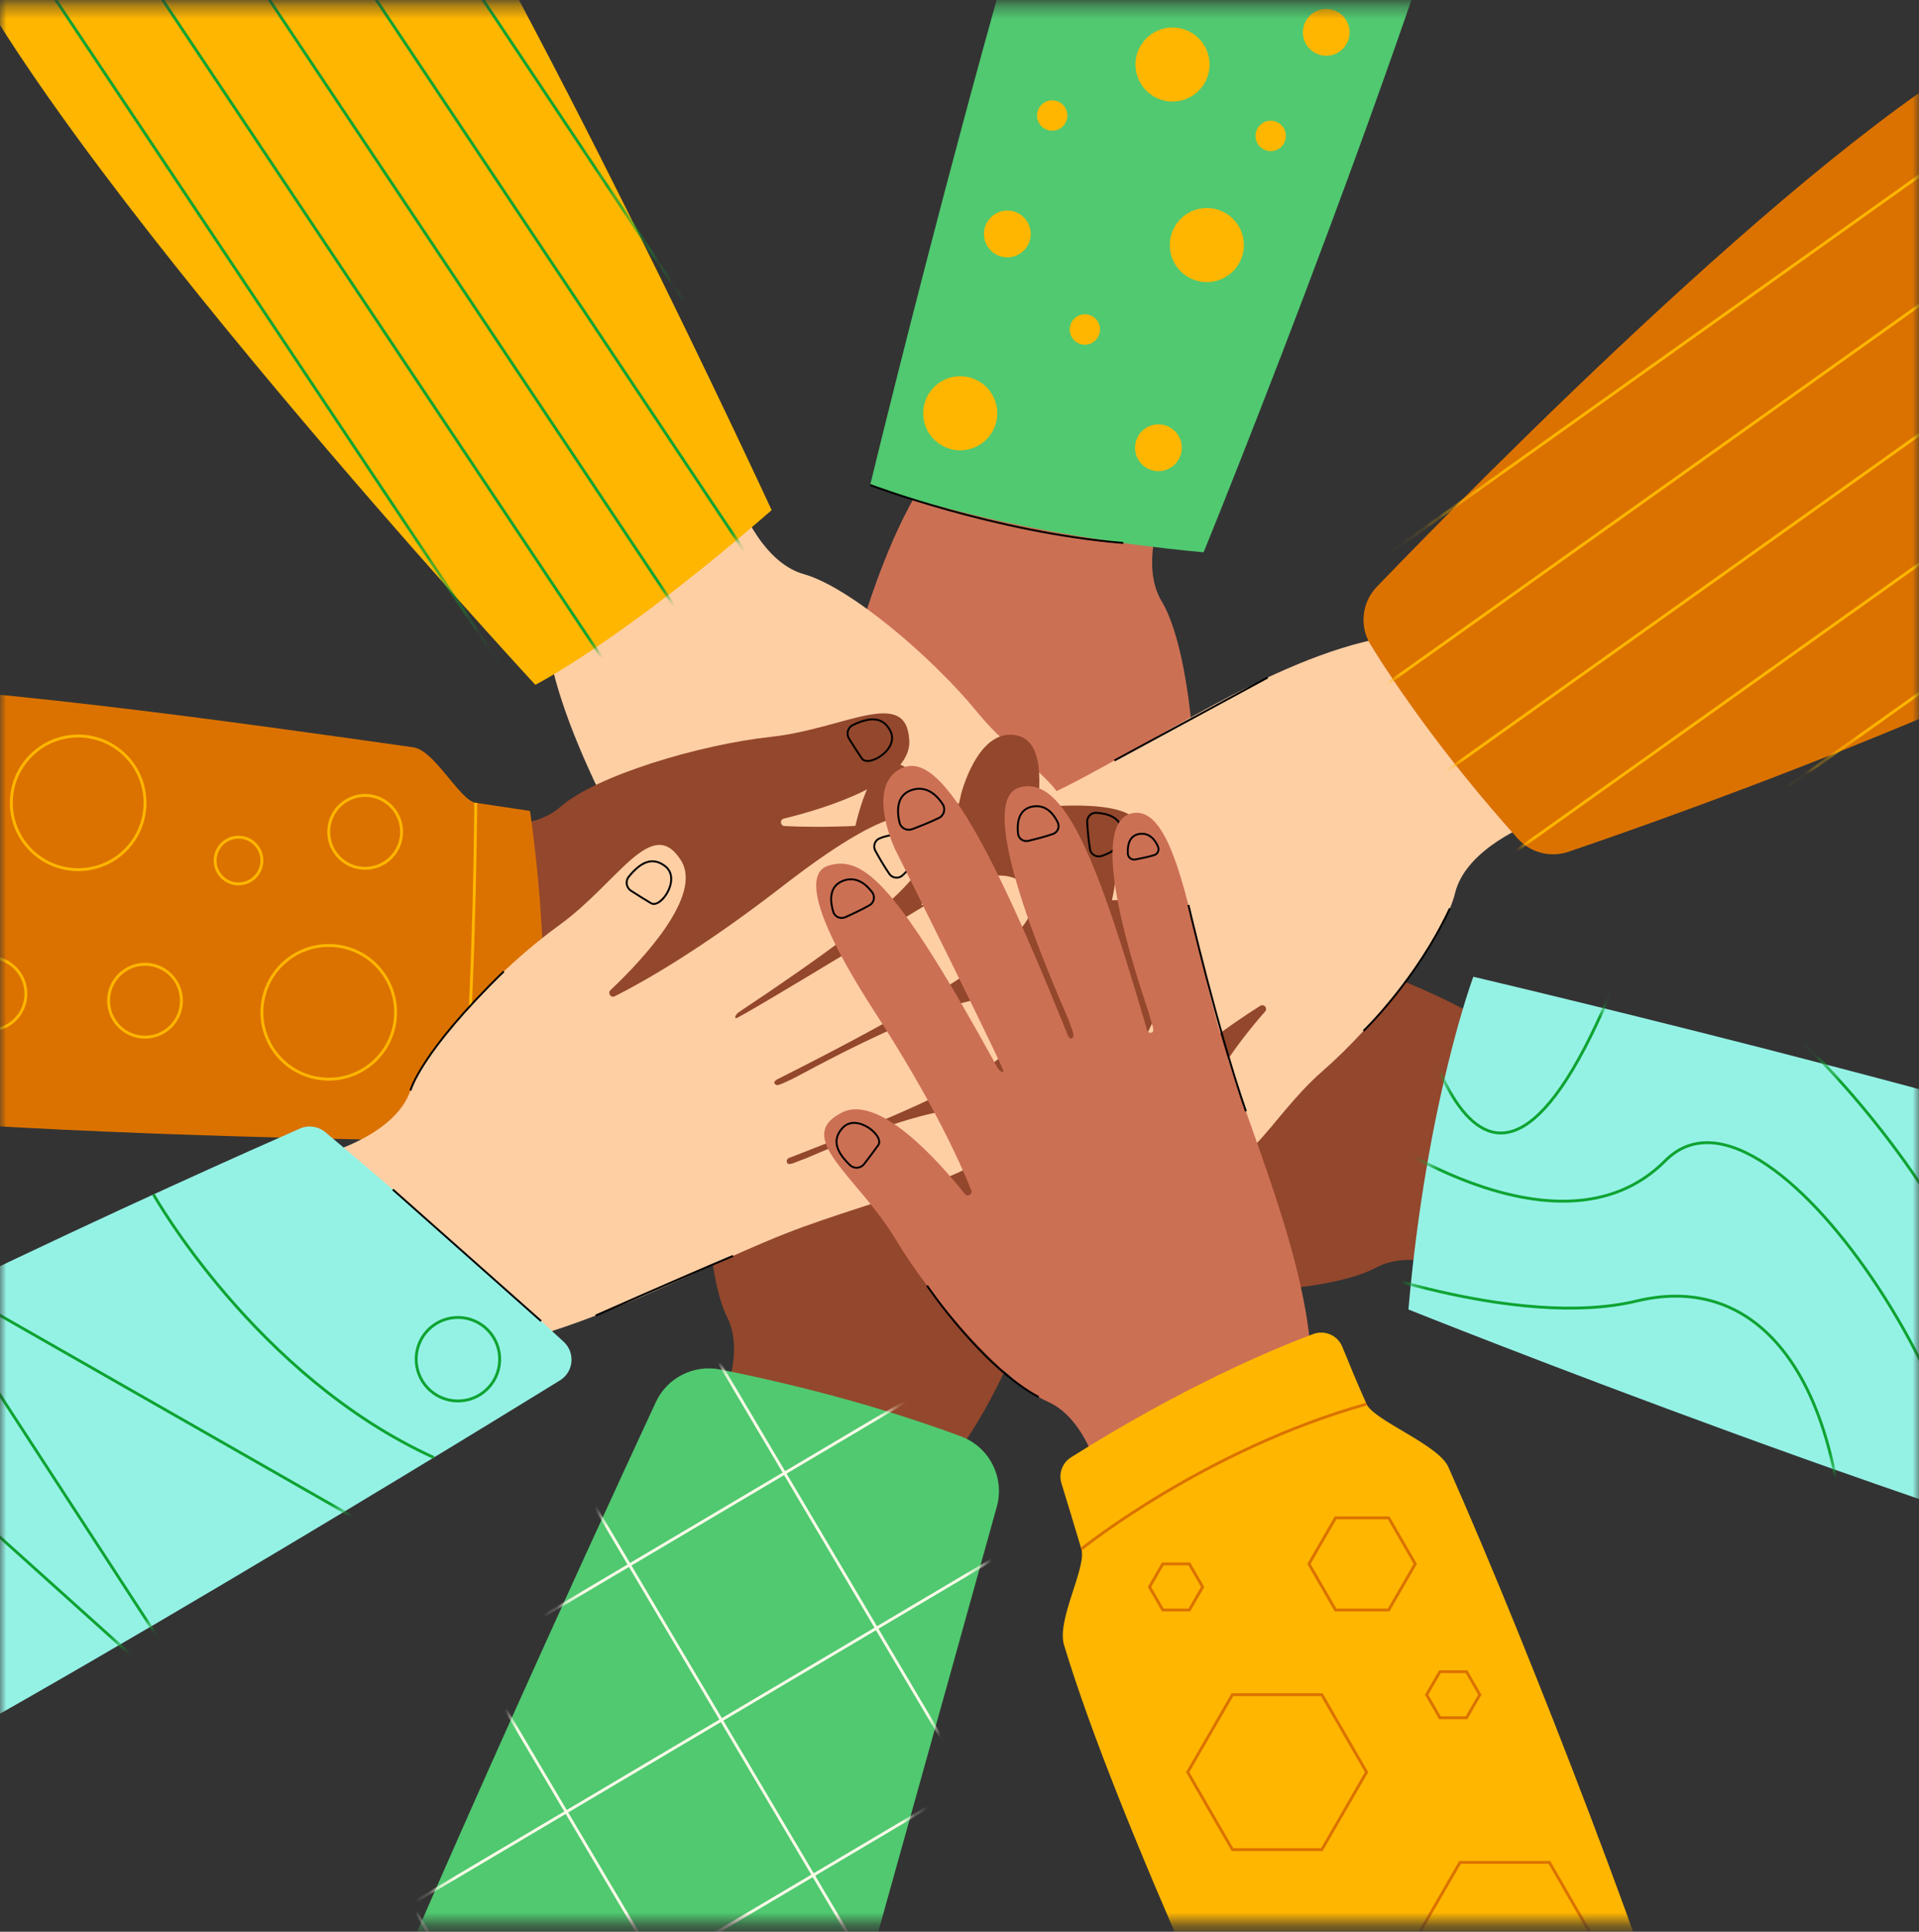 <svg width="150" height="151" viewBox="0 0 150 151" fill="none" xmlns="http://www.w3.org/2000/svg">
<rect x="0" y="0" width="150" height="151" fill="#333333" stroke="none"/>
<mask id="mask0_730_8959" style="mask-type:luminance" maskUnits="userSpaceOnUse" x="0" y="0" width="150" height="151">
<path d="M150 0.375H0V150.375H150V0.375Z" fill="white"/>
</mask>
<g mask="url(#mask0_730_8959)">
<path d="M118.724 81.635L115.641 99.887C115.641 99.887 110.768 97.352 107.556 99.09C104.343 100.827 95.941 101.401 90.251 100.721C84.561 100.04 79.022 102.212 79.817 97.979C80.412 94.812 87.306 94.318 90.742 94.269C91.081 94.264 91.142 93.785 90.816 93.692C88.332 92.982 83.274 91.808 75.243 91.125C63.173 90.099 63.622 87.727 63.94 86.923C64.987 84.274 68.401 83.654 84.619 86.222C84.619 86.222 85.072 86.205 85.024 86.016C84.976 85.826 66.108 82.07 66.108 82.07C66.108 82.07 61.005 80.972 61.368 78.015C61.731 75.059 67.064 74.936 85.851 80.307C85.851 80.307 86.219 80.401 86.244 80.23C86.291 79.907 86.066 79.889 85.059 79.557C84.053 79.225 66.807 75.28 68.228 71.472C69.567 67.885 77.085 70.341 89.247 75.123C89.247 75.123 89.58 75.322 89.715 75.014C89.851 74.707 89.111 74.567 88.519 74.293C87.927 74.02 73.429 69.429 75.225 65.712C76.718 62.623 84.677 67.3 92.189 70.454C99.7 73.607 111.499 76.034 118.724 81.635Z" fill="#93472C"/>
<path d="M110.091 102.361C110.091 102.361 154.575 120.187 179.781 126.202C204.986 132.217 205.254 104.246 186.491 96.464C167.728 88.681 115.163 76.351 115.163 76.351C115.163 76.351 111.497 86.181 110.091 102.361Z" fill="#94F2E5"/>
<mask id="mask1_730_8959" style="mask-type:luminance" maskUnits="userSpaceOnUse" x="110" y="76" width="90" height="52">
<path d="M110.091 102.361C110.091 102.361 154.575 120.187 179.781 126.202C204.986 132.217 205.254 104.246 186.491 96.464C167.728 88.681 115.163 76.351 115.163 76.351C115.163 76.351 111.497 86.181 110.091 102.361Z" fill="white"/>
</mask>
<g mask="url(#mask1_730_8959)">
<path d="M110.091 75.604C110.091 75.604 115.192 104.261 126.393 76.351" stroke="#0FA332" stroke-width="0.225" stroke-miterlimit="10" strokeLinecap="round" strokeLinejoin="round"/>
<path d="M106.23 87.786C106.23 87.786 121.663 99.289 130.174 90.726C138.684 82.164 158.598 115.23 152.857 122.791" stroke="#0FA332" stroke-width="0.225" stroke-miterlimit="10" strokeLinecap="round" strokeLinejoin="round"/>
<path d="M104.2 98.491C104.2 98.491 118.412 103.986 127.933 101.697C137.455 99.408 143.475 107.669 144.176 121.531" stroke="#0FA332" stroke-width="0.225" stroke-miterlimit="10" strokeLinecap="round" strokeLinejoin="round"/>
<path d="M135.075 76.351C135.075 76.351 158.861 93.311 160.558 122.791" stroke="#0FA332" stroke-width="0.225" stroke-miterlimit="10" strokeLinecap="round" strokeLinejoin="round"/>
</g>
<path d="M72.825 36.709L91.205 38.893C91.205 38.893 88.912 43.885 90.805 47.008C92.698 50.131 93.683 58.496 93.283 64.212C92.882 69.928 95.323 75.354 91.056 74.767C87.864 74.329 87.032 67.467 86.815 64.038C86.794 63.699 86.312 63.662 86.235 63.992C85.648 66.509 84.723 71.618 84.435 79.673C84.002 91.778 81.611 91.447 80.792 91.168C78.094 90.252 77.308 86.873 79.078 70.549C79.078 70.549 79.038 70.097 78.852 70.154C78.665 70.212 75.838 89.241 75.838 89.241C75.838 89.241 74.992 94.391 72.021 94.174C69.051 93.956 68.666 88.636 73.11 69.608C73.11 69.608 73.186 69.236 73.014 69.22C72.689 69.189 72.682 69.414 72.4 70.436C72.118 71.457 69.022 88.876 65.15 87.643C61.502 86.482 63.586 78.852 67.766 66.47C67.766 66.47 67.947 66.128 67.634 66.008C67.32 65.888 67.216 66.634 66.973 67.238C66.729 67.843 62.854 82.548 59.053 80.937C55.895 79.598 60.176 71.418 62.957 63.761C65.739 56.104 67.585 44.2 72.825 36.709Z" fill="#CC7054"/>
<path d="M94.079 43.174C94.079 43.174 112.256 -1.333 118.456 -26.579C124.657 -51.824 96.6 -52.278 88.668 -33.507C80.737 -14.736 68.019 37.913 68.019 37.913C68.019 37.913 77.857 41.657 94.079 43.174Z" fill="#50C970"/>
<path d="M92.375 35.102C92.319 36.11 91.456 36.882 90.447 36.826C89.439 36.77 88.667 35.907 88.723 34.898C88.779 33.89 89.642 33.118 90.651 33.174C91.659 33.23 92.431 34.093 92.375 35.102Z" fill="#FFB600"/>
<path d="M80.564 18.39C80.508 19.398 79.645 20.17 78.637 20.114C77.628 20.058 76.856 19.195 76.912 18.186C76.969 17.178 77.832 16.406 78.84 16.462C79.848 16.518 80.62 17.381 80.564 18.39Z" fill="#FFB600"/>
<path d="M105.492 2.632C105.436 3.641 104.573 4.413 103.565 4.357C102.557 4.3 101.784 3.437 101.841 2.429C101.897 1.42 102.76 0.648 103.768 0.705C104.777 0.761 105.548 1.624 105.492 2.632Z" fill="#FFB600"/>
<path d="M97.141 19.865C97.532 18.314 96.592 16.739 95.04 16.348C93.489 15.957 91.915 16.898 91.524 18.449C91.133 20.001 92.074 21.575 93.625 21.966C95.176 22.357 96.751 21.416 97.141 19.865Z" fill="#FFB600"/>
<path d="M94.143 6.523C94.959 5.147 94.505 3.37 93.13 2.553C91.754 1.737 89.977 2.191 89.161 3.566C88.344 4.942 88.798 6.719 90.174 7.535C91.549 8.352 93.326 7.898 94.143 6.523Z" fill="#FFB600"/>
<path d="M77.948 32.467C77.859 34.064 76.492 35.286 74.895 35.197C73.298 35.109 72.075 33.742 72.164 32.144C72.253 30.547 73.62 29.325 75.217 29.413C76.814 29.503 78.037 30.869 77.948 32.467Z" fill="#FFB600"/>
<path d="M85.985 25.822C85.949 26.477 85.388 26.978 84.734 26.942C84.079 26.905 83.578 26.345 83.614 25.69C83.651 25.035 84.211 24.534 84.866 24.57C85.52 24.607 86.022 25.167 85.985 25.822Z" fill="#FFB600"/>
<path d="M100.511 10.69C100.475 11.345 99.914 11.847 99.26 11.81C98.605 11.773 98.103 11.213 98.14 10.558C98.177 9.903 98.737 9.402 99.392 9.439C100.046 9.475 100.548 10.035 100.511 10.69Z" fill="#FFB600"/>
<path d="M83.433 9.096C83.396 9.751 82.836 10.252 82.181 10.215C81.526 10.179 81.025 9.618 81.061 8.964C81.098 8.309 81.659 7.808 82.313 7.844C82.968 7.881 83.469 8.441 83.433 9.096Z" fill="#FFB600"/>
<path d="M68.02 37.913C68.02 37.913 77.794 41.623 87.806 42.443" stroke="black" stroke-width="0.15" stroke-miterlimit="10" strokeLinecap="round" strokeLinejoin="round"/>
<path d="M108.262 49.826L119.745 64.343C119.745 64.343 114.598 66.263 113.735 69.811C112.873 73.36 107.669 79.982 103.351 83.75C99.034 87.518 96.936 93.085 94.326 89.658C92.373 87.095 96.625 81.646 98.892 79.062C99.115 78.808 98.8 78.441 98.512 78.621C96.321 79.99 92.061 82.957 86.172 88.462C77.324 96.734 75.864 94.812 75.48 94.037C74.215 91.484 76.042 88.535 88.815 78.216C88.815 78.216 89.106 77.868 88.933 77.777C88.76 77.686 73.329 89.175 73.329 89.175C73.329 89.175 69.095 92.228 67.144 89.977C65.193 87.727 68.674 83.686 85.249 73.338C85.249 73.338 85.566 73.129 85.456 72.996C85.247 72.745 85.083 72.899 84.162 73.424C83.241 73.949 68.757 84.107 66.883 80.501C65.118 77.104 71.978 73.168 83.677 67.344C83.677 67.344 84.047 67.23 83.91 66.924C83.772 66.617 83.172 67.073 82.573 67.329C81.973 67.585 68.851 75.271 67.295 71.447C66.002 68.27 74.808 65.495 82.181 62.032C89.555 58.569 99.262 51.436 108.262 49.826Z" fill="#FFCFA4"/>
<path d="M106.58 80.582C106.58 80.582 110.668 76.681 113.332 71.006" stroke="black" stroke-width="0.15" stroke-miterlimit="10" strokeLinecap="round" strokeLinejoin="round"/>
<path d="M87.106 59.45C87.106 59.45 93.868 55.781 99.089 52.96" stroke="black" stroke-width="0.15" stroke-miterlimit="10" strokeLinecap="round" strokeLinejoin="round"/>
<path d="M118.627 65.543C119.622 66.653 121.186 67.062 122.598 66.581C131.466 63.563 163.641 52.195 180.437 40.648C200.039 27.171 174.514 -5.389 157.669 2.611C143.197 9.483 115.218 37.976 107.622 45.867C106.443 47.092 106.242 48.956 107.134 50.403C109.006 53.437 112.737 58.971 118.627 65.543Z" fill="#DB7200"/>
<mask id="mask2_730_8959" style="mask-type:luminance" maskUnits="userSpaceOnUse" x="106" y="1" width="82" height="66">
<path d="M118.627 65.543C119.622 66.653 121.186 67.062 122.598 66.581C131.466 63.563 163.641 52.195 180.437 40.648C200.039 27.171 174.514 -5.389 157.669 2.611C143.197 9.483 115.218 37.976 107.622 45.867C106.443 47.092 106.242 48.956 107.134 50.403C109.006 53.437 112.737 58.971 118.627 65.543Z" fill="white"/>
</mask>
<g mask="url(#mask2_730_8959)">
<path d="M118.728 76.465L195.512 21.828" stroke="#FFB600" stroke-width="0.225" stroke-miterlimit="10" strokeLinecap="round" strokeLinejoin="round"/>
<path d="M113.951 69.752L190.735 15.114" stroke="#FFB600" stroke-width="0.225" stroke-miterlimit="10" strokeLinecap="round" strokeLinejoin="round"/>
<path d="M109.174 63.039L185.958 8.401" stroke="#FFB600" stroke-width="0.225" stroke-miterlimit="10" strokeLinecap="round" strokeLinejoin="round"/>
<path d="M104.397 56.326L181.181 1.688" stroke="#FFB600" stroke-width="0.225" stroke-miterlimit="10" strokeLinecap="round" strokeLinejoin="round"/>
<path d="M99.62 49.613L176.405 -5.025" stroke="#FFB600" stroke-width="0.225" stroke-miterlimit="10" strokeLinecap="round" strokeLinejoin="round"/>
</g>
<path d="M42.683 49.7L57.568 38.697C57.568 38.697 59.318 43.904 62.837 44.882C66.355 45.86 72.803 51.278 76.428 55.716C80.053 60.154 85.548 62.434 82.038 64.93C79.412 66.798 74.105 62.37 71.597 60.02C71.35 59.788 70.973 60.092 71.143 60.385C72.44 62.62 75.266 66.975 80.576 73.04C88.554 82.154 86.585 83.551 85.799 83.909C83.206 85.09 80.318 83.168 70.423 70.064C70.423 70.064 70.084 69.762 69.988 69.931C69.891 70.101 80.87 85.899 80.87 85.899C80.87 85.899 83.782 90.231 81.469 92.108C79.156 93.985 75.231 90.373 65.431 73.468C65.431 73.468 65.231 73.145 65.095 73.251C64.837 73.451 64.986 73.62 65.481 74.557C65.975 75.495 75.655 90.303 71.989 92.058C68.536 93.712 64.827 86.726 59.388 74.844C59.388 74.844 59.286 74.47 58.976 74.597C58.665 74.725 59.1 75.339 59.337 75.947C59.573 76.554 66.826 89.921 62.954 91.351C59.736 92.54 57.25 83.647 54.03 76.164C50.81 68.682 43.998 58.746 42.683 49.7Z" fill="#FFCFA4"/>
<path d="M60.316 39.877C60.316 39.877 41.704 -0.489 28.264 -21.476C14.823 -42.463 -12.092 -23.756 -4.294 -5.845C3.505 12.067 41.843 53.531 41.843 53.531C41.843 53.531 48.544 50.143 60.316 39.877Z" fill="#FFB600"/>
<mask id="mask3_730_8959" style="mask-type:luminance" maskUnits="userSpaceOnUse" x="-6" y="-31" width="67" height="85">
<path d="M60.316 39.877C60.316 39.877 41.704 -0.489 28.264 -21.476C14.823 -42.463 -12.092 -23.756 -4.294 -5.845C3.505 12.067 41.843 53.531 41.843 53.531C41.843 53.531 48.544 50.143 60.316 39.877Z" fill="white"/>
</mask>
<g mask="url(#mask3_730_8959)">
<path d="M-11.254 -23.393L43.571 58.713" stroke="#0FA332" stroke-width="0.225" stroke-miterlimit="10" strokeLinecap="round" strokeLinejoin="round"/>
<path d="M-5.479 -27.25L49.346 54.857" stroke="#0FA332" stroke-width="0.225" stroke-miterlimit="10" strokeLinecap="round" strokeLinejoin="round"/>
<path d="M0.297 -31.106L55.122 51.001" stroke="#0FA332" stroke-width="0.225" stroke-miterlimit="10" strokeLinecap="round" strokeLinejoin="round"/>
<path d="M6.072 -34.963L60.897 47.144" stroke="#0FA332" stroke-width="0.225" stroke-miterlimit="10" strokeLinecap="round" strokeLinejoin="round"/>
<path d="M11.847 -38.819L66.672 43.288" stroke="#0FA332" stroke-width="0.225" stroke-miterlimit="10" strokeLinecap="round" strokeLinejoin="round"/>
</g>
<path d="M73.949 114.677L55.8 111.036C55.8 111.036 58.484 106.242 56.845 102.978C55.207 99.714 54.891 91.298 55.746 85.632C56.601 79.966 54.599 74.363 58.806 75.287C61.953 75.979 62.237 82.885 62.179 86.32C62.174 86.659 62.651 86.735 62.754 86.412C63.539 83.951 64.868 78.932 65.797 70.925C67.193 58.892 69.55 59.414 70.344 59.756C72.96 60.884 73.475 64.315 70.41 80.447C70.41 80.447 70.414 80.9 70.604 80.858C70.795 80.816 75.128 62.072 75.128 62.072C75.128 62.072 76.382 57.005 79.326 57.459C82.27 57.912 82.23 63.246 76.285 81.859C76.285 81.859 76.179 82.225 76.35 82.255C76.671 82.311 76.696 82.088 77.059 81.091C77.421 80.096 81.894 62.979 85.656 64.516C89.2 65.965 86.515 73.404 81.362 85.414C81.362 85.414 81.154 85.74 81.457 85.885C81.76 86.029 81.922 85.294 82.214 84.711C82.506 84.127 87.539 69.777 91.2 71.686C94.241 73.273 89.322 81.086 85.939 88.497C82.557 95.908 79.769 107.627 73.949 114.677Z" fill="#93472C"/>
<path d="M56.295 107.05C54.228 106.639 52.147 107.694 51.26 109.606C46.403 120.074 30.891 153.78 22.222 175.82C12.455 200.653 52.814 206.445 58.644 186.356C63.302 170.306 74.401 130.426 77.916 117.777C78.549 115.496 77.338 113.107 75.119 112.279C71.329 110.865 64.88 108.758 56.295 107.05Z" fill="#50C970"/>
<mask id="mask4_730_8959" style="mask-type:luminance" maskUnits="userSpaceOnUse" x="20" y="106" width="59" height="93">
<path d="M56.295 107.05C54.228 106.639 52.147 107.694 51.26 109.606C46.403 120.074 30.891 153.78 22.222 175.82C12.455 200.653 52.814 206.445 58.644 186.356C63.302 170.306 74.401 130.426 77.916 117.777C78.549 115.496 77.338 113.107 75.119 112.279C71.329 110.865 64.88 108.758 56.295 107.05Z" fill="white"/>
</mask>
<g mask="url(#mask4_730_8959)">
<path d="M5.501 131.5L50.096 206.799" stroke="#FFFBE9" stroke-width="0.225" stroke-miterlimit="10" strokeLinecap="round" strokeLinejoin="round"/>
<path d="M17.627 124.32L62.221 199.618" stroke="#FFFBE9" stroke-width="0.225" stroke-miterlimit="10" strokeLinecap="round" strokeLinejoin="round"/>
<path d="M29.751 117.139L74.346 192.437" stroke="#FFFBE9" stroke-width="0.225" stroke-miterlimit="10" strokeLinecap="round" strokeLinejoin="round"/>
<path d="M41.876 109.958L86.471 185.256" stroke="#FFFBE9" stroke-width="0.225" stroke-miterlimit="10" strokeLinecap="round" strokeLinejoin="round"/>
<path d="M54.001 102.777L98.596 178.075" stroke="#FFFBE9" stroke-width="0.225" stroke-miterlimit="10" strokeLinecap="round" strokeLinejoin="round"/>
<path d="M74.524 107.336L-0.774 151.931" stroke="#FFFBE9" stroke-width="0.225" stroke-miterlimit="10" strokeLinecap="round" strokeLinejoin="round"/>
<path d="M81.704 119.461L6.406 164.056" stroke="#FFFBE9" stroke-width="0.225" stroke-miterlimit="10" strokeLinecap="round" strokeLinejoin="round"/>
<path d="M88.886 131.585L13.587 176.18" stroke="#FFFBE9" stroke-width="0.225" stroke-miterlimit="10" strokeLinecap="round" strokeLinejoin="round"/>
<path d="M96.066 143.711L20.768 188.305" stroke="#FFFBE9" stroke-width="0.225" stroke-miterlimit="10" strokeLinecap="round" strokeLinejoin="round"/>
</g>
<path d="M36.84 82.591L35.741 64.114C35.741 64.114 41.06 65.489 43.799 63.073C46.538 60.658 54.597 58.21 60.294 57.594C65.991 56.977 70.9 53.616 71.076 57.919C71.209 61.139 64.603 63.171 61.265 63.99C60.936 64.071 60.984 64.552 61.323 64.57C63.904 64.703 69.095 64.71 77.075 63.569C89.066 61.855 89.163 64.268 89.034 65.123C88.609 67.94 85.422 69.311 69.042 70.455C69.042 70.455 68.603 70.574 68.693 70.747C68.783 70.921 88.012 70.339 88.012 70.339C88.012 70.339 93.231 70.262 93.542 73.224C93.853 76.186 88.685 77.505 69.171 76.495C69.171 76.495 68.791 76.486 68.805 76.658C68.832 76.983 69.055 76.951 70.111 77.048C71.166 77.145 88.858 77.112 88.329 81.142C87.83 84.938 79.953 84.235 67.027 82.31C67.027 82.31 66.658 82.192 66.595 82.521C66.533 82.851 67.285 82.821 67.923 82.954C68.561 83.088 83.721 84.302 82.806 88.328C82.047 91.673 73.239 88.905 65.21 87.521C57.183 86.137 45.14 86.425 36.84 82.591Z" fill="#93472C"/>
<path d="M89.627 72.154C89.628 72.76 89.646 73.631 89.728 74.433C89.772 74.877 90.203 75.175 90.638 75.075C91.413 74.898 92.469 74.428 92.511 73.182C92.554 71.891 91.315 71.517 90.45 71.413C90.01 71.36 89.626 71.711 89.627 72.154Z" stroke="black" stroke-width="0.15" stroke-miterlimit="10" strokeLinecap="round" strokeLinejoin="round"/>
<path d="M84.978 64.267C85.012 64.829 85.078 65.634 85.199 66.373C85.265 66.782 85.681 67.034 86.079 66.917C86.786 66.71 87.739 66.215 87.707 65.058C87.675 63.86 86.506 63.583 85.699 63.534C85.288 63.509 84.953 63.857 84.978 64.267Z" stroke="black" stroke-width="0.15" stroke-miterlimit="10" strokeLinecap="round" strokeLinejoin="round"/>
<path d="M66.666 56.674C66.268 56.866 66.13 57.368 66.366 57.742C66.674 58.233 67.085 58.878 67.368 59.288C67.875 60.022 70.32 58.562 69.601 57.145C68.996 55.954 67.912 56.071 66.666 56.674Z" stroke="black" stroke-width="0.15" stroke-miterlimit="10" strokeLinecap="round" strokeLinejoin="round"/>
<path d="M41.431 63.391C41.431 63.391 39.864 63.147 37.186 62.755C35.933 62.572 33.986 58.651 32.292 58.413C19.602 56.631 -3.389 53.268 -18.371 53.156C-39.621 52.996 -36.071 83.465 -19.643 86.225C-8.367 88.119 17.027 88.886 31.22 89.12C33.096 89.151 34.909 85.042 36.374 85.059C39.974 85.102 42.173 85.11 42.173 85.11C42.173 85.11 43.291 76.579 41.431 63.391Z" fill="#DB7200"/>
<path d="M37.187 62.756C37.187 62.756 37.101 76.004 36.375 85.059" stroke="#FFB600" stroke-width="0.225" stroke-miterlimit="10" strokeLinecap="round" strokeLinejoin="round"/>
<path d="M31.314 65.683C31.677 64.152 30.73 62.617 29.199 62.254C27.668 61.891 26.133 62.838 25.77 64.369C25.407 65.9 26.354 67.435 27.885 67.798C29.416 68.161 30.951 67.214 31.314 65.683Z" stroke="#FFB600" stroke-width="0.225" stroke-miterlimit="10" strokeLinecap="round" strokeLinejoin="round"/>
<path d="M1.947 78.338C2.31 76.807 1.363 75.272 -0.168 74.909C-1.698 74.546 -3.234 75.492 -3.597 77.023C-3.96 78.554 -3.013 80.089 -1.482 80.452C0.049 80.815 1.584 79.869 1.947 78.338Z" stroke="#FFB600" stroke-width="0.225" stroke-miterlimit="10" strokeLinecap="round" strokeLinejoin="round"/>
<path d="M11.335 81.073C12.909 81.073 14.184 79.797 14.184 78.224C14.184 76.651 12.909 75.375 11.335 75.375C9.762 75.375 8.486 76.651 8.486 78.224C8.486 79.797 9.762 81.073 11.335 81.073Z" stroke="#FFB600" stroke-width="0.225" stroke-miterlimit="10" strokeLinecap="round" strokeLinejoin="round"/>
<path d="M20.471 67.266C20.471 68.275 19.653 69.093 18.644 69.093C17.636 69.093 16.818 68.275 16.818 67.266C16.818 66.257 17.636 65.44 18.644 65.44C19.653 65.44 20.471 66.257 20.471 67.266Z" stroke="#FFB600" stroke-width="0.225" stroke-miterlimit="10" strokeLinecap="round" strokeLinejoin="round"/>
<path d="M30.818 80.169C31.391 77.341 29.564 74.584 26.736 74.011C23.908 73.438 21.151 75.265 20.578 78.093C20.005 80.921 21.832 83.677 24.66 84.251C27.488 84.824 30.245 82.996 30.818 80.169Z" stroke="#FFB600" stroke-width="0.225" stroke-miterlimit="10" strokeLinecap="round" strokeLinejoin="round"/>
<path d="M9.805 66.449C11.845 64.409 11.845 61.102 9.805 59.062C7.765 57.022 4.457 57.022 2.417 59.062C0.377 61.102 0.377 64.409 2.417 66.449C4.457 68.489 7.765 68.489 9.805 66.449Z" stroke="#FFB600" stroke-width="0.225" stroke-miterlimit="10" strokeLinecap="round" strokeLinejoin="round"/>
<path d="M35.691 105.65L25.595 90.136C25.595 90.136 30.897 88.699 32.083 85.245C33.269 81.791 39.061 75.677 43.707 72.323C48.353 68.969 50.956 63.619 53.239 67.271C54.947 70.004 50.211 75.038 47.716 77.401C47.47 77.634 47.75 78.029 48.053 77.876C50.361 76.715 54.877 74.153 61.247 69.215C70.821 61.793 72.098 63.842 72.409 64.648C73.433 67.307 71.342 70.075 57.672 79.173C57.672 79.173 57.35 79.493 57.514 79.599C57.678 79.706 74.101 69.687 74.101 69.687C74.101 69.687 78.599 67.039 80.335 69.459C82.07 71.879 78.231 75.583 60.773 84.359C60.773 84.359 60.438 84.538 60.536 84.681C60.72 84.95 60.898 84.812 61.863 84.374C62.828 83.936 78.187 75.155 79.721 78.919C81.166 82.465 73.972 85.751 61.786 90.472C61.786 90.472 61.407 90.552 61.516 90.87C61.624 91.187 62.264 90.789 62.884 90.589C63.505 90.389 77.28 83.945 78.477 87.896C79.471 91.18 70.447 93.131 62.786 95.9C55.124 98.668 44.8 104.876 35.691 105.65Z" fill="#FFCFA4"/>
<path d="M75.725 71.115C75.984 71.663 76.371 72.443 76.785 73.134C77.015 73.517 77.531 73.603 77.883 73.328C78.508 72.839 79.264 71.965 78.772 70.819C78.262 69.632 76.982 69.82 76.155 70.094C75.734 70.233 75.536 70.714 75.725 71.115Z" stroke="black" stroke-width="0.15" stroke-miterlimit="10" strokeLinecap="round" strokeLinejoin="round"/>
<path d="M68.421 66.5C68.691 66.993 69.093 67.694 69.516 68.311C69.75 68.653 70.233 68.705 70.544 68.43C71.096 67.941 71.747 67.089 71.227 66.055C70.688 64.984 69.512 65.23 68.761 65.53C68.379 65.682 68.223 66.139 68.421 66.5Z" stroke="black" stroke-width="0.15" stroke-miterlimit="10" strokeLinecap="round" strokeLinejoin="round"/>
<path d="M49.145 68.536C48.866 68.88 48.955 69.393 49.327 69.631C49.815 69.944 50.461 70.353 50.892 70.604C51.663 71.052 53.254 68.692 52.001 67.715C50.948 66.894 50.016 67.461 49.145 68.536Z" stroke="black" stroke-width="0.15" stroke-miterlimit="10" strokeLinecap="round" strokeLinejoin="round"/>
<path d="M46.555 102.837C46.555 102.837 52.762 100.084 57.302 98.168" stroke="black" stroke-width="0.15" stroke-miterlimit="10" strokeLinecap="round" strokeLinejoin="round"/>
<path d="M32.083 85.245C32.083 85.245 32.809 82.327 39.379 75.934" stroke="black" stroke-width="0.15" stroke-miterlimit="10" strokeLinecap="round" strokeLinejoin="round"/>
<path d="M25.429 88.5C24.875 88.036 24.106 87.927 23.444 88.218C16.596 91.225 -21.128 107.985 -41.062 120.946C-63.042 135.236 -42.718 154.929 -23.933 146.595C-7.441 139.279 33.916 113.974 43.768 107.904C44.843 107.241 44.988 105.737 44.059 104.882C40.773 101.856 33.482 95.234 25.429 88.5Z" fill="#94F2E5"/>
<path d="M39.051 106.03C39.171 107.828 37.81 109.383 36.011 109.503C34.212 109.623 32.657 108.262 32.538 106.463C32.418 104.665 33.779 103.109 35.578 102.99C37.376 102.87 38.931 104.231 39.051 106.03Z" stroke="#0FA332" stroke-width="0.225" stroke-miterlimit="10" strokeLinecap="round" strokeLinejoin="round"/>
<path d="M11.995 93.365C11.995 93.365 20.004 107.606 33.91 113.931" stroke="#0FA332" stroke-width="0.225" stroke-miterlimit="10" strokeLinecap="round" strokeLinejoin="round"/>
<mask id="mask5_730_8959" style="mask-type:luminance" maskUnits="userSpaceOnUse" x="-51" y="87" width="97" height="62">
<path d="M24.524 87.745C24.524 87.745 -19.082 106.655 -41.062 120.946C-63.042 135.236 -42.718 154.929 -23.933 146.595C-5.147 138.261 45.899 106.588 45.899 106.588C45.899 106.588 35.836 97.148 24.524 87.745Z" fill="white"/>
</mask>
<g mask="url(#mask5_730_8959)">
<path d="M31.426 120.765L-6.444 99.139L17.442 135.852L-22.196 100.187L-4.306 143.754L-37.409 109.319L-21.275 154.668L-49.431 119.48" stroke="#0FA332" stroke-width="0.225" stroke-miterlimit="10" strokeLinecap="round" strokeLinejoin="round"/>
</g>
<path d="M30.706 92.983L42.294 103.265" stroke="black" stroke-width="0.15" stroke-miterlimit="10" strokeLinecap="round" strokeLinejoin="round"/>
<path d="M102.547 107.705L86.234 116.452C86.234 116.452 85.251 111.046 81.91 109.573C78.569 108.098 72.967 101.809 70.019 96.895C67.071 91.982 61.961 88.935 65.793 86.97C68.66 85.5 73.275 90.645 75.419 93.331C75.63 93.596 76.047 93.351 75.921 93.036C74.959 90.638 72.788 85.921 68.407 79.155C61.824 68.988 63.973 67.889 64.803 67.648C67.538 66.852 70.12 69.17 78.027 83.561C78.027 83.561 78.318 83.909 78.438 83.755C78.558 83.601 69.967 66.388 69.967 66.388C69.967 66.388 67.709 61.682 70.268 60.157C72.826 58.633 76.191 62.772 83.457 80.911C83.457 80.911 83.607 81.26 83.758 81.174C84.041 81.013 83.918 80.825 83.564 79.826C83.21 78.827 75.762 62.78 79.642 61.57C83.297 60.431 85.962 67.877 89.634 80.419C89.634 80.419 89.681 80.804 90.007 80.722C90.333 80.641 89.99 79.97 89.844 79.335C89.697 78.7 84.443 64.429 88.481 63.57C91.837 62.857 93.017 72.014 95.127 79.883C97.236 87.751 102.547 98.564 102.547 107.705Z" fill="#CC7054"/>
<path d="M88.739 67.185C89.133 67.112 89.696 66.996 90.207 66.847C90.491 66.765 90.633 66.45 90.516 66.179C90.309 65.697 89.878 65.067 89.063 65.188C88.219 65.314 88.124 66.164 88.159 66.738C88.177 67.031 88.451 67.238 88.739 67.185Z" stroke="black" stroke-width="0.15" stroke-miterlimit="10" strokeLinecap="round" strokeLinejoin="round"/>
<path d="M80.375 65.728C80.894 65.607 81.637 65.418 82.308 65.189C82.68 65.062 82.85 64.633 82.678 64.28C82.372 63.651 81.759 62.839 80.682 63.052C79.567 63.272 79.493 64.408 79.575 65.171C79.618 65.558 79.995 65.817 80.375 65.728Z" stroke="black" stroke-width="0.15" stroke-miterlimit="10" strokeLinecap="round" strokeLinejoin="round"/>
<path d="M71.294 64.816C71.862 64.605 72.672 64.287 73.397 63.933C73.798 63.737 73.928 63.23 73.684 62.856C73.25 62.191 72.444 61.363 71.26 61.755C70.035 62.161 70.112 63.452 70.313 64.3C70.415 64.731 70.878 64.969 71.294 64.816Z" stroke="black" stroke-width="0.15" stroke-miterlimit="10" strokeLinecap="round" strokeLinejoin="round"/>
<path d="M66.069 71.696C66.583 71.47 67.316 71.129 67.967 70.761C68.328 70.557 68.421 70.08 68.174 69.747C67.734 69.155 66.941 68.433 65.866 68.862C64.753 69.307 64.897 70.5 65.131 71.274C65.25 71.668 65.692 71.862 66.069 71.696Z" stroke="black" stroke-width="0.15" stroke-miterlimit="10" strokeLinecap="round" strokeLinejoin="round"/>
<path d="M66.44 91.076C66.758 91.383 67.277 91.338 67.547 90.988C67.9 90.529 68.363 89.92 68.65 89.513C69.163 88.784 66.948 86.995 65.867 88.159C64.959 89.138 65.444 90.115 66.44 91.076Z" stroke="black" stroke-width="0.15" stroke-miterlimit="10" strokeLinecap="round" strokeLinejoin="round"/>
<path d="M92.896 70.743C92.896 70.743 95.167 80.47 97.389 86.868" stroke="black" stroke-width="0.15" stroke-miterlimit="10" strokeLinecap="round" strokeLinejoin="round"/>
<path d="M72.46 100.49C72.46 100.49 76.72 106.819 81.188 109.201" stroke="black" stroke-width="0.15" stroke-miterlimit="10" strokeLinecap="round" strokeLinejoin="round"/>
<path d="M83.722 113.913C83.041 114.342 82.731 115.175 82.968 115.944C83.365 117.233 83.989 119.274 84.525 121.084C84.953 122.531 82.575 126.614 83.172 128.589C87.35 142.407 98.214 165.281 105.071 180.423C114.884 202.094 138.328 186.556 133.422 168.566C129.877 155.57 119.46 128.736 113.212 114.674C112.427 112.907 107.403 111.052 106.818 109.751C106.138 108.237 105.418 106.499 104.922 105.275C104.559 104.38 103.55 103.941 102.646 104.279C99.597 105.419 92.566 108.342 83.722 113.913Z" fill="#FFB600"/>
<path d="M84.525 121.084C84.525 121.084 94.142 113.324 106.819 109.751" stroke="#DB7200" stroke-width="0.225" stroke-miterlimit="10" strokeLinecap="round" strokeLinejoin="round"/>
<path d="M108.547 118.649H104.392L102.313 122.248L104.392 125.847H108.547L110.626 122.248L108.547 118.649Z" stroke="#DB7200" stroke-width="0.225" stroke-miterlimit="10" strokeLinecap="round" strokeLinejoin="round"/>
<path d="M114.632 130.672H112.554L111.515 132.472L112.554 134.271H114.632L115.671 132.472L114.632 130.672Z" stroke="#DB7200" stroke-width="0.225" stroke-miterlimit="10" strokeLinecap="round" strokeLinejoin="round"/>
<path d="M92.968 122.248H90.89L89.851 124.048L90.89 125.847H92.968L94.007 124.048L92.968 122.248Z" stroke="#DB7200" stroke-width="0.225" stroke-miterlimit="10" strokeLinecap="round" strokeLinejoin="round"/>
<path d="M103.323 132.472H96.333L92.837 138.526L96.333 144.58H103.323L106.819 138.526L103.323 132.472Z" stroke="#DB7200" stroke-width="0.225" stroke-miterlimit="10" strokeLinecap="round" strokeLinejoin="round"/>
<path d="M121.112 145.581H114.121L110.626 151.635L114.121 157.689H121.112L124.607 151.635L121.112 145.581Z" stroke="#DB7200" stroke-width="0.225" stroke-miterlimit="10" strokeLinecap="round" strokeLinejoin="round"/>
</g>
</svg>
